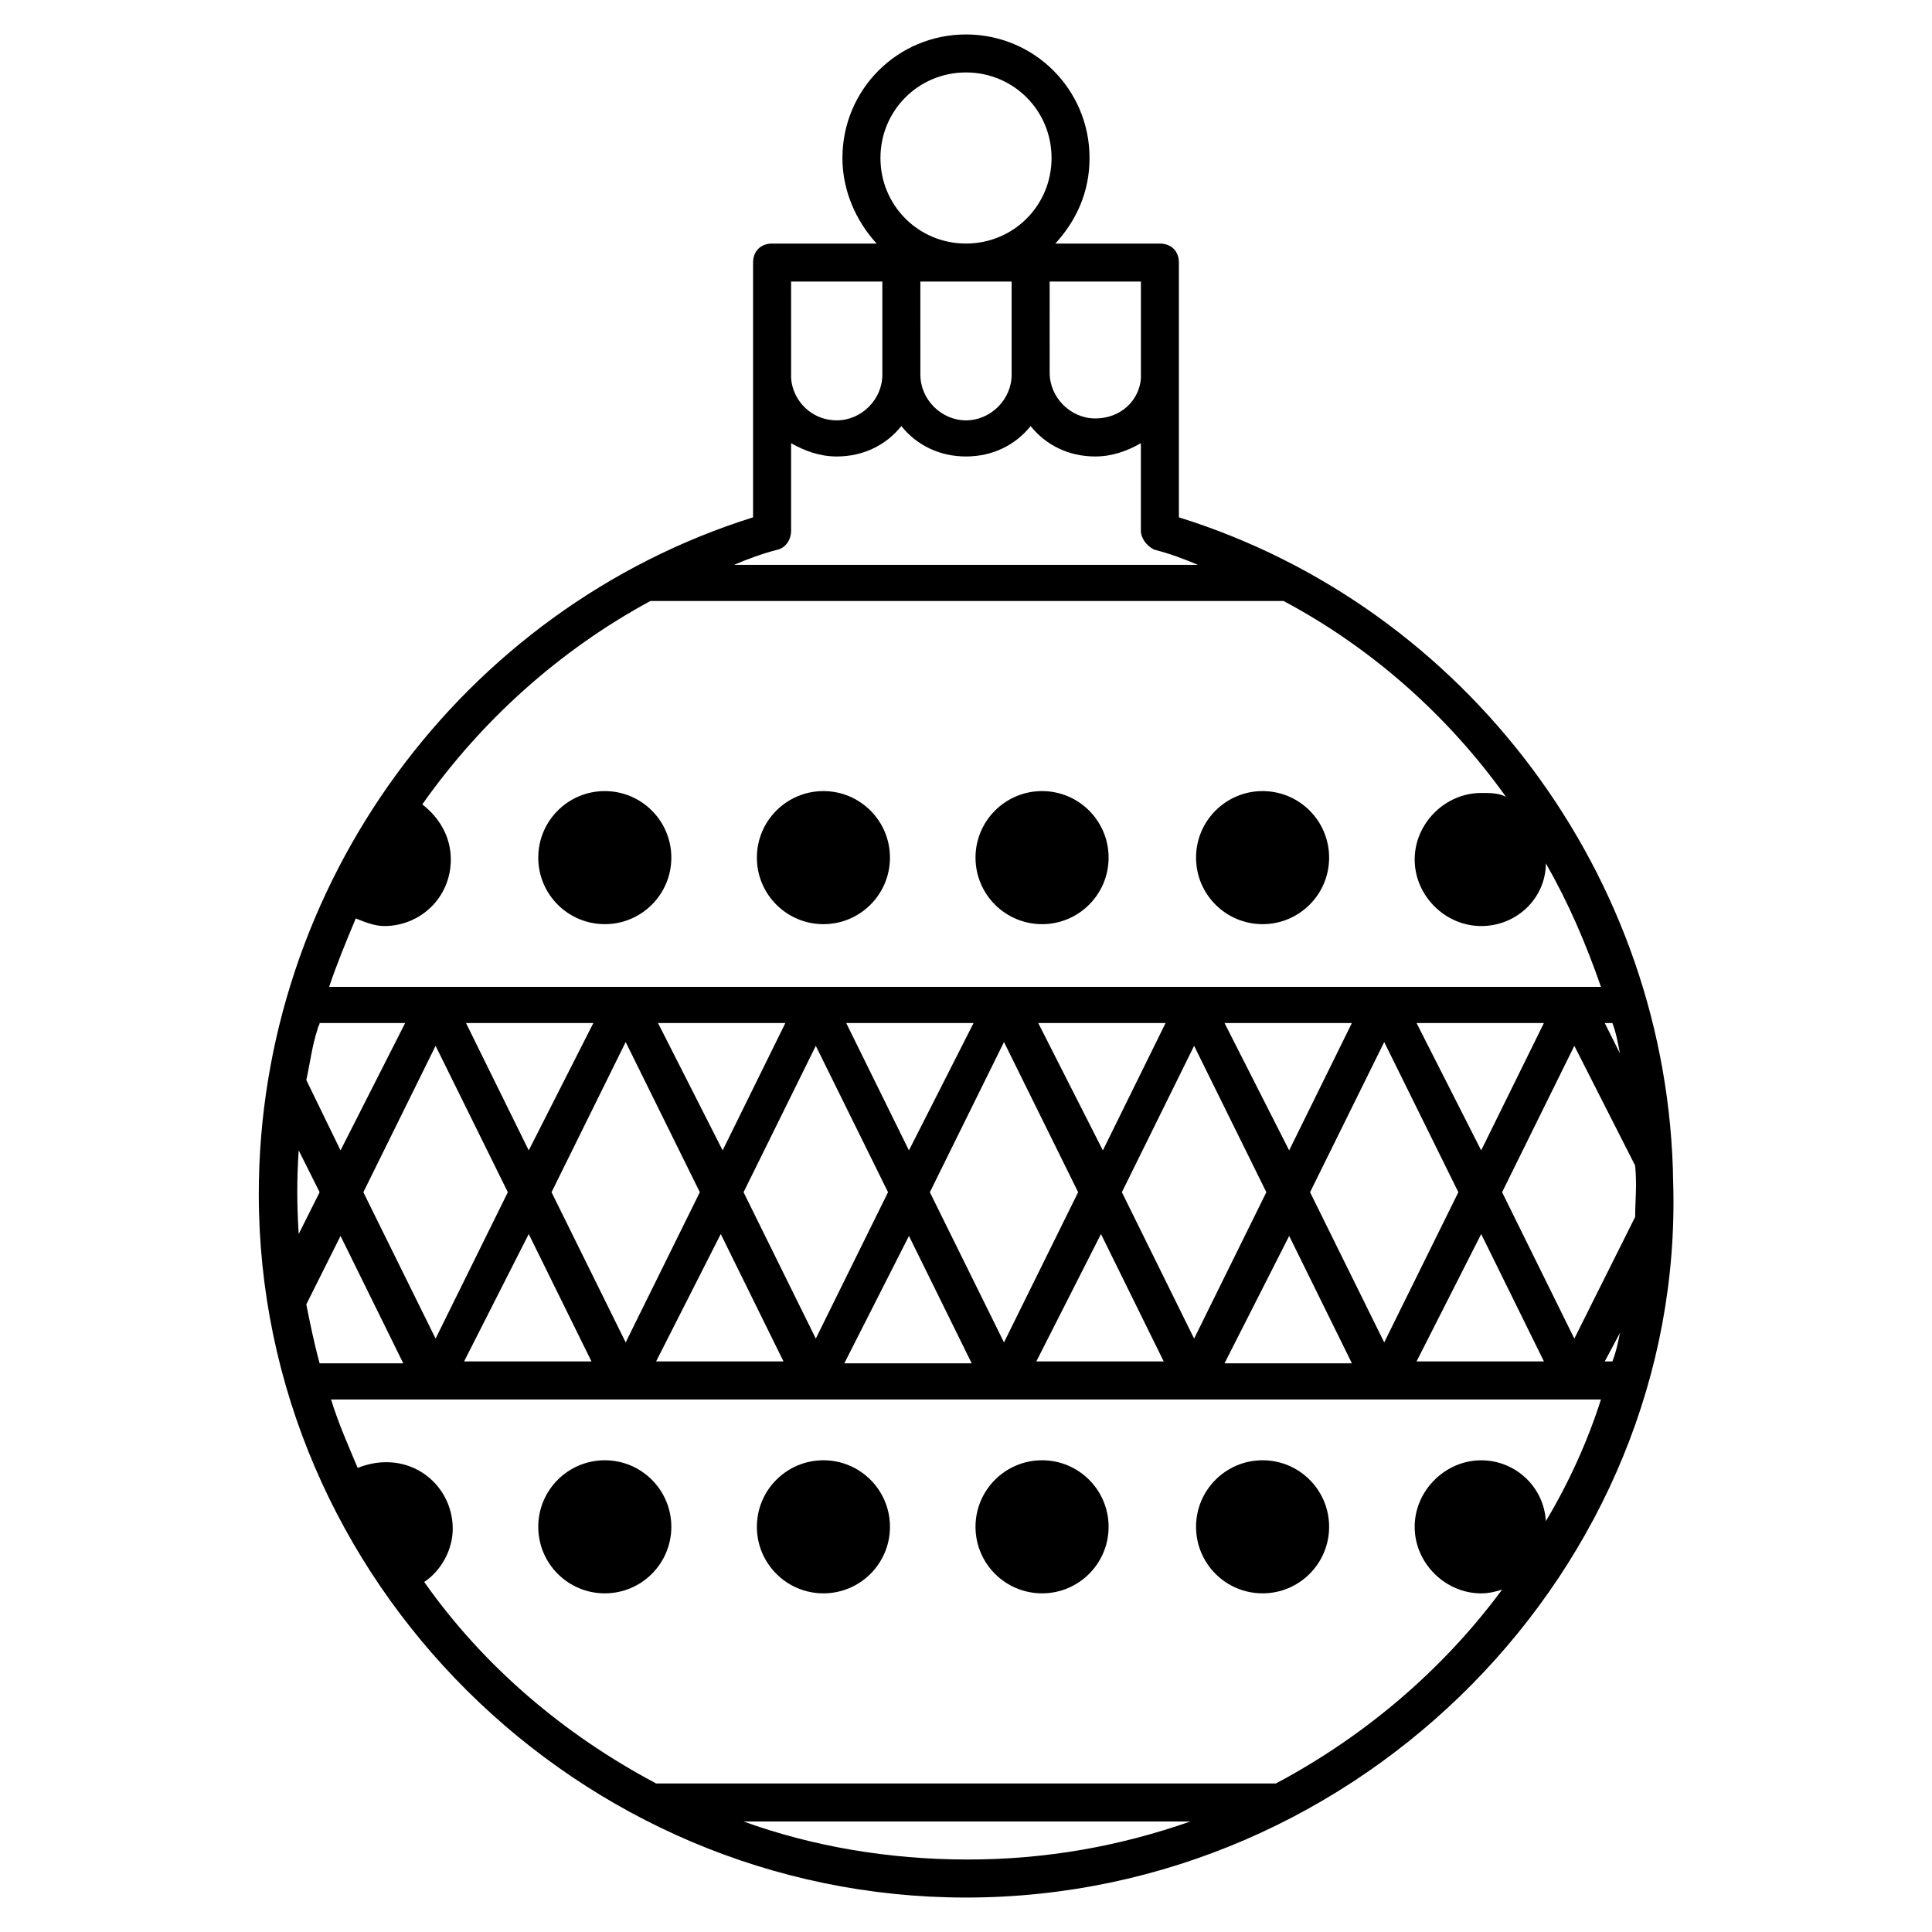 <?xml version="1.0" encoding="UTF-8"?>
<!-- Uploaded to: ICON Repo, www.svgrepo.com, Generator: ICON Repo Mixer Tools -->
<svg fill="#000000" width="800px" height="800px" version="1.1" viewBox="144 144 512 512" xmlns="http://www.w3.org/2000/svg">
 <g>
  <path d="m587.41 457.43c-1.008-81.113-54.914-152.65-130.99-176.33v-67.512c0-3.023-2.016-5.039-5.039-5.039h-27.711c5.543-6.047 9.07-13.602 9.07-22.672 0.004-18.137-14.605-32.746-32.742-32.746s-32.746 14.609-32.746 32.746c0 8.566 3.527 16.625 9.07 22.672h-27.711c-3.023 0-5.039 2.016-5.039 5.039v67.512c-77.082 24.184-130.99 97.234-130.99 179.36 0 102.27 84.641 186.41 187.42 186.41 104.79 0 190.44-87.66 187.41-189.43zm-10.074-4.535c0.504 5.543 0 9.07 0 13.602l-16.121 32.246-19.145-38.793 19.145-38.793zm-4.031-29.727-4.031-8.059h2.016c1.008 2.519 1.512 5.543 2.016 8.059zm-36.777 25.695-17.129-33.754h33.754zm-218.15-33.754h33.754l-16.625 33.754zm11.082 44.84-19.648 39.801-19.648-39.801 19.648-39.801zm30.734-38.793 19.145 38.793-19.145 38.793-19.145-38.793zm8.059-6.047h33.754l-17.129 33.754zm41.816 5.039 19.648 39.801-19.648 39.801-19.648-39.801zm9.07-5.039h33.754l-16.625 33.754zm41.312 6.047 19.145 38.793-19.145 38.793-19.145-38.793zm8.059-6.047h33.754l-16.625 33.754zm42.32 5.039 19.648 39.801-19.648 39.801-19.648-39.801zm-226.71 28.715-16.625-33.754h33.754zm-5.539 11.086-19.145 38.793-19.145-38.793 19.145-38.793zm-44.336-11.086-9.07-18.641c1.008-4.535 1.512-9.07 3.023-13.602 0-0.504 0.504-1.008 0.504-1.512h22.672zm-11.086 0 5.543 11.082-5.543 11.082c-0.504-8.055-0.504-14.605 0-22.164zm2.016 40.809 9.07-18.137 16.625 33.754h-22.168c-1.512-5.539-2.519-10.578-3.527-15.617zm58.945-18.641 16.625 33.754h-33.754zm50.887 0 16.625 33.754h-33.754zm49.875 0.504 16.625 33.754h-33.754zm50.887-0.504 16.625 33.754h-33.754zm49.875 0.504 16.625 33.754h-33.754zm50.887-0.504 16.625 33.754h-33.754zm36.777 26.199c-0.504 2.519-1.008 5.039-2.016 7.559h-2.016zm-219.66-278.61h24.184v24.688c0 6.551-5.543 12.09-12.09 12.09-6.551 0-11.586-5.039-12.09-11.082zm34.258 0h24.184v24.688c0 6.551-5.543 12.09-12.09 12.09-6.551 0-12.09-5.543-12.09-12.09zm34.262 0h24.184v25.695c-0.504 6.047-5.543 10.578-12.09 10.578-6.551 0-12.09-5.543-12.09-12.09zm-44.84-32.75c0-12.594 10.074-22.672 22.672-22.672 12.594 0 22.672 10.078 22.672 22.672s-10.078 22.672-22.672 22.672c-12.598 0-22.672-10.074-22.672-22.672zm-27.207 103.79c2.016-0.504 3.527-2.519 3.527-5.039v-23.176c3.527 2.016 7.559 3.527 12.09 3.527 7.055 0 13.098-3.023 17.129-8.062 4.031 5.039 10.078 8.062 17.129 8.062 7.055 0 13.098-3.023 17.129-8.062 4.031 5.039 10.078 8.062 17.129 8.062 4.535 0 8.566-1.512 12.09-3.527v23.176c0 2.016 1.512 4.031 3.527 5.039 4.031 1.008 8.062 2.519 11.586 4.031h-122.92c3.523-1.512 7.555-3.023 11.586-4.031zm-33.754 13.602h167.27 0.504c23.68 12.594 43.832 30.73 58.945 51.891-2.016-1.008-4.031-1.008-6.551-1.008-9.574 0-17.633 8.062-17.633 17.633 0 9.574 8.062 17.633 17.633 17.633 9.574 0 17.129-7.559 17.129-16.625 6.047 10.578 10.578 21.16 14.609 32.746h-337.05c2.016-6.047 4.535-12.09 7.055-18.137 2.519 1.008 5.039 2.016 7.559 2.016 9.574 0 17.633-7.559 17.633-17.633 0-6.047-3.023-11.082-7.559-14.609 15.617-22.164 36.273-40.805 60.457-53.906zm24.688 323.45h118.39c-18.641 6.551-38.289 10.078-58.945 10.078-21.16 0-41.312-3.527-59.449-10.078zm141.07-10.074h-164.24c-24.688-13.098-45.848-31.234-61.465-53.402 4.535-3.023 7.559-8.566 7.559-14.105 0-9.574-7.559-17.633-17.633-17.633-2.519 0-5.039 0.504-7.559 1.512-2.519-6.047-5.039-11.586-7.055-18.137h178.85 157.69c-3.527 11.082-8.566 22.168-14.609 32.242-0.504-9.07-8.062-16.121-17.129-16.121-9.574 0-17.633 8.062-17.633 17.633 0 9.574 8.062 17.633 17.633 17.633 2.016 0 4.031-0.504 5.543-1.008-15.621 21.156-36.277 38.793-59.953 51.387z"/>
  <path d="m321.91 371.28c0 9.738-7.894 17.633-17.633 17.633-9.738 0-17.633-7.894-17.633-17.633s7.894-17.633 17.633-17.633c9.738 0 17.633 7.894 17.633 17.633"/>
  <path d="m379.85 371.28c0 9.738-7.894 17.633-17.637 17.633-9.738 0-17.633-7.894-17.633-17.633s7.894-17.633 17.633-17.633c9.742 0 17.637 7.894 17.637 17.633"/>
  <path d="m437.79 371.28c0 9.738-7.894 17.633-17.633 17.633-9.738 0-17.637-7.894-17.637-17.633s7.898-17.633 17.637-17.633c9.738 0 17.633 7.894 17.633 17.633"/>
  <path d="m496.23 371.28c0 9.738-7.894 17.633-17.633 17.633s-17.633-7.894-17.633-17.633 7.894-17.633 17.633-17.633 17.633 7.894 17.633 17.633"/>
  <path d="m321.91 548.62c0 9.738-7.894 17.633-17.633 17.633-9.738 0-17.633-7.894-17.633-17.633 0-9.738 7.894-17.633 17.633-17.633 9.738 0 17.633 7.894 17.633 17.633"/>
  <path d="m379.85 548.62c0 9.738-7.894 17.633-17.637 17.633-9.738 0-17.633-7.894-17.633-17.633 0-9.738 7.894-17.633 17.633-17.633 9.742 0 17.637 7.894 17.637 17.633"/>
  <path d="m437.79 548.62c0 9.738-7.894 17.633-17.633 17.633-9.738 0-17.637-7.894-17.637-17.633 0-9.738 7.898-17.633 17.637-17.633 9.738 0 17.633 7.894 17.633 17.633"/>
  <path d="m496.23 548.62c0 9.738-7.894 17.633-17.633 17.633s-17.633-7.894-17.633-17.633c0-9.738 7.894-17.633 17.633-17.633s17.633 7.894 17.633 17.633"/>
 </g>
</svg>